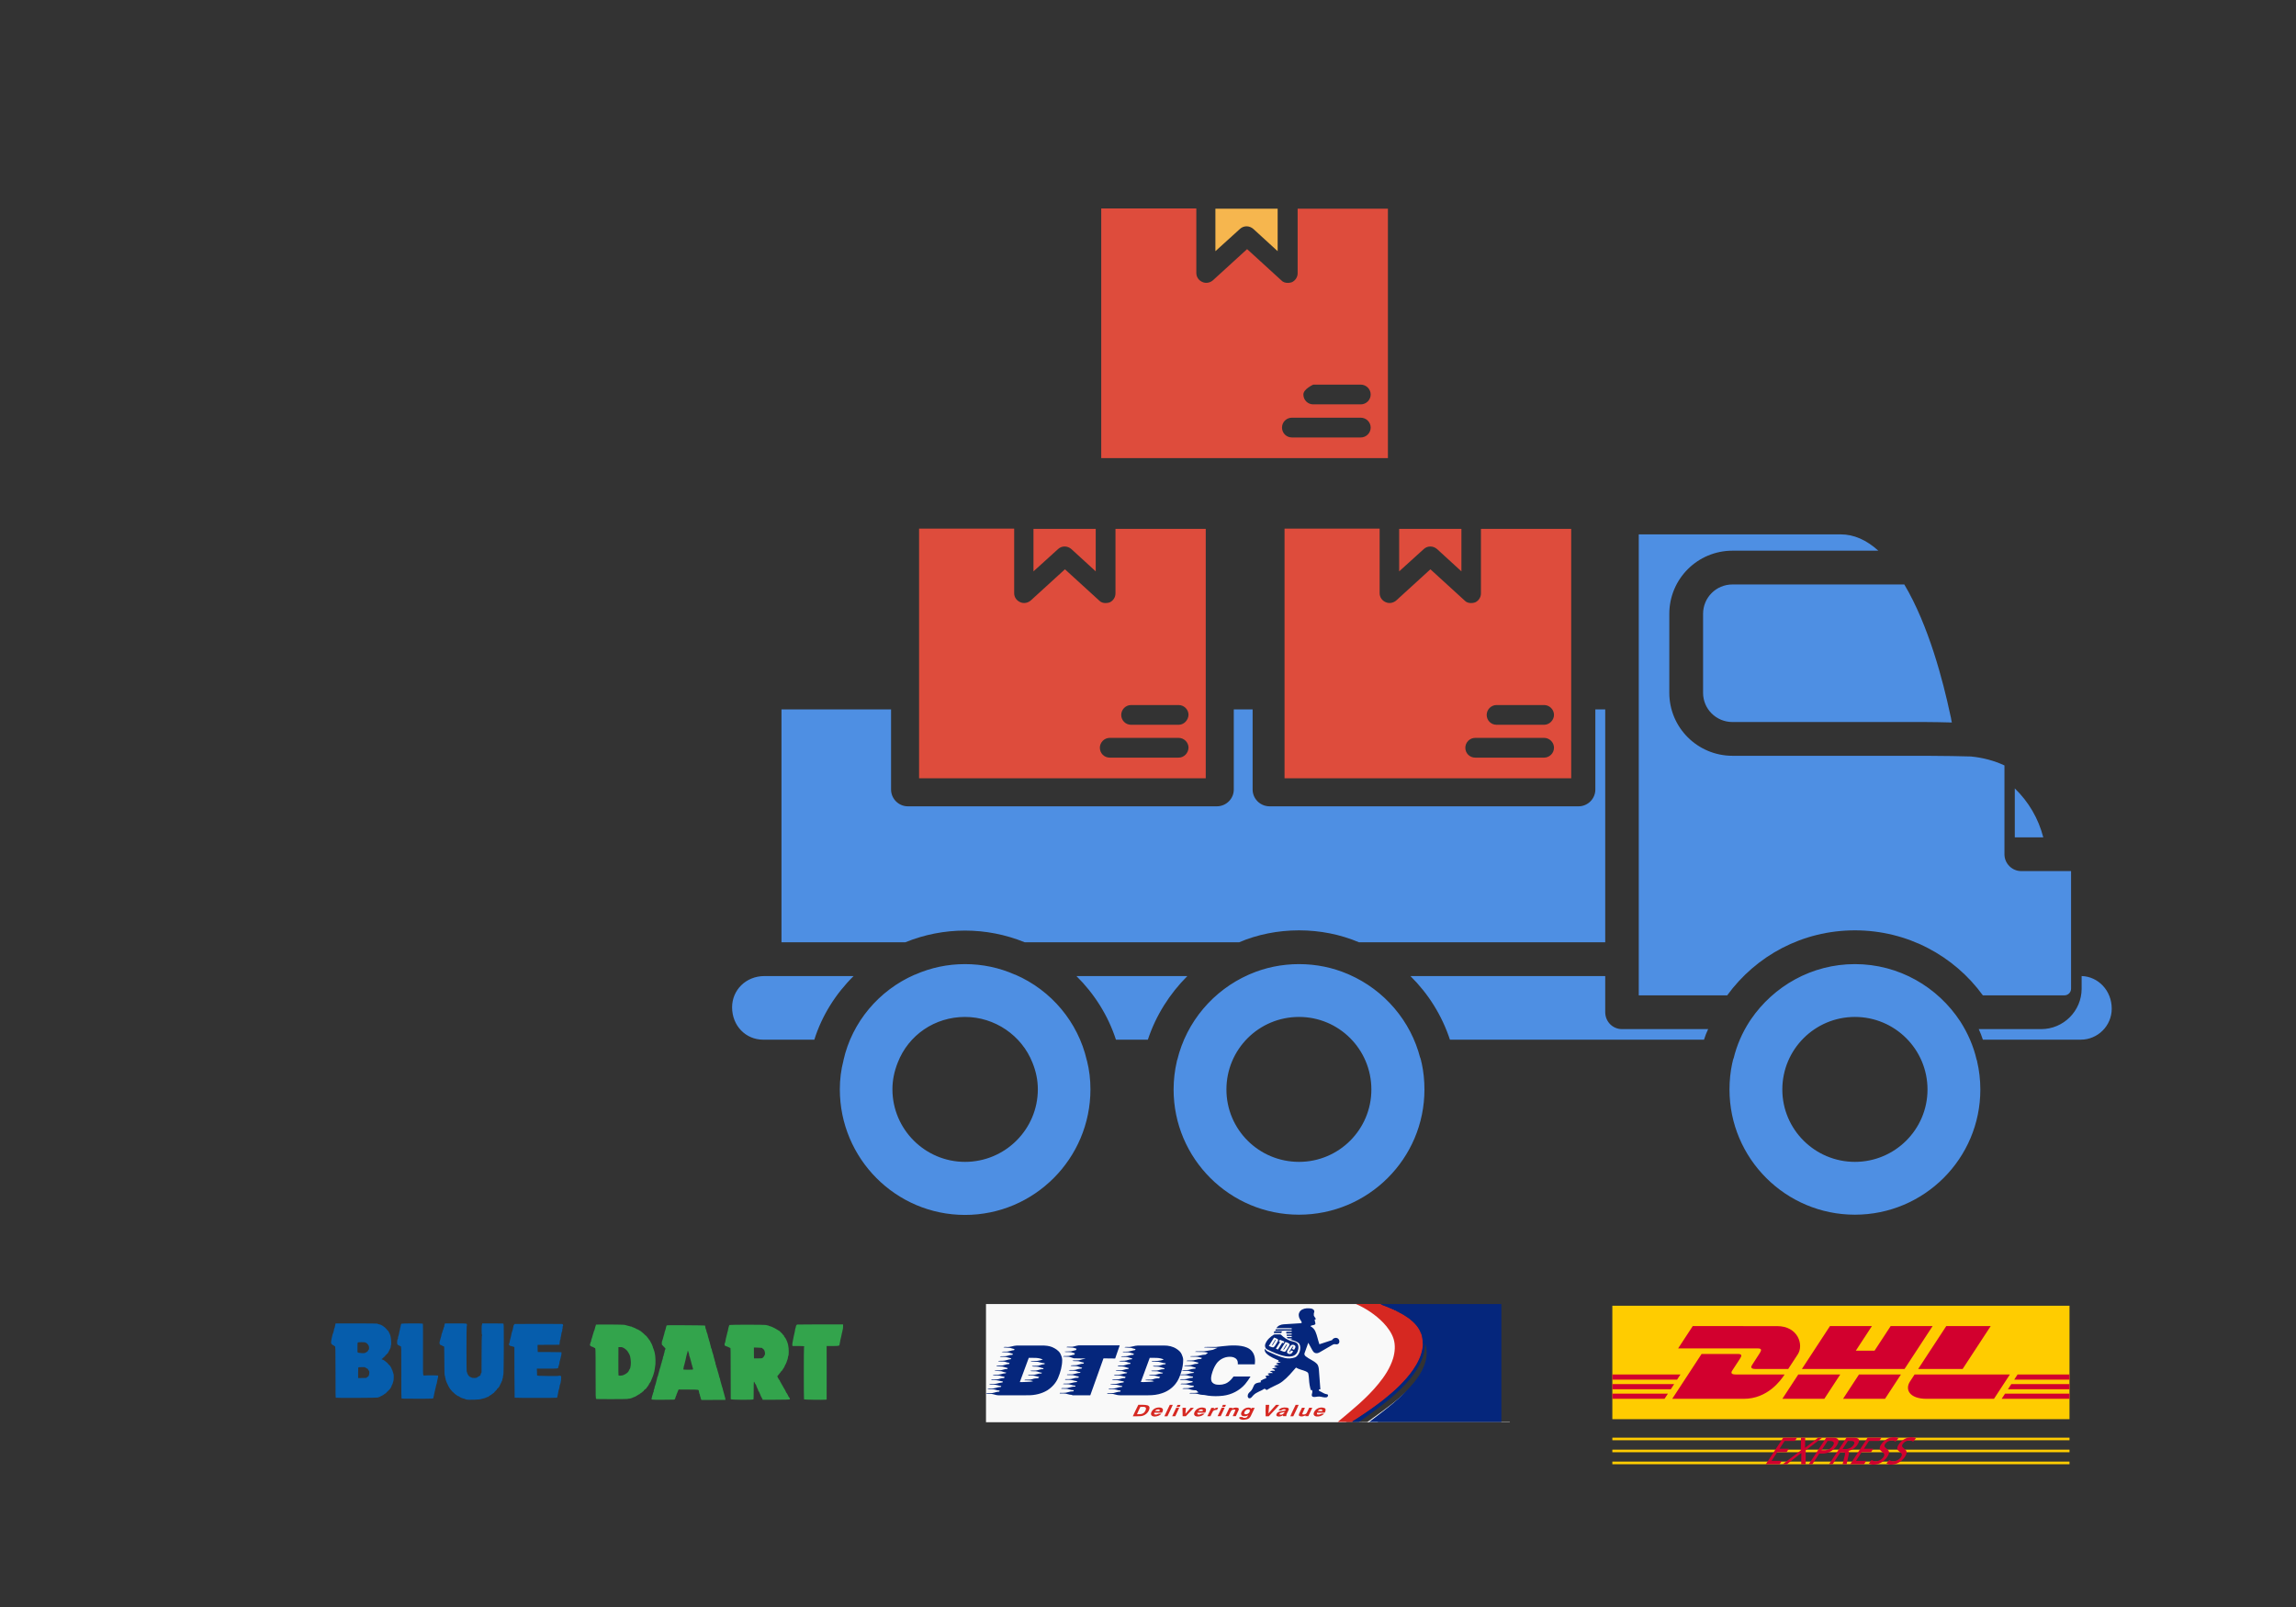 <svg id="el71hi3P8pa1" xmlns="http://www.w3.org/2000/svg" xmlns:xlink="http://www.w3.org/1999/xlink" viewBox="0 0 600 420" shape-rendering="geometricPrecision" text-rendering="geometricPrecision"><rect x="0" y="0" width="600" height="420" fill="#333333" stroke="none"/><g transform="matrix(1.991 0 0 1.991-569.178-994.155)"><g transform="matrix(3.015 0 0 3.015 472.505 574.16)"><g transform="translate(0 6.165)"><g transform="translate(0 8.18)"><path d="M60.37,43.97v.55c0,.97-.79,1.76-1.76,1.76h-2.72c.07.15.13.3.18.46h4.26c.74,0,1.35-.6,1.35-1.35c0-.79-.59-1.4-1.31-1.42ZM57.46,35.8v2.13h1.24c-.21-.82-.64-1.55-1.24-2.13ZM43.89,28.2v3.44c0,.7.57,1.27,1.28,1.27h8.41c.34,0,.77.01,1.14.02-.01-.03-.01-.06-.02-.09l-.02-.12c-.01-.04-.02-.08-.03-.13-.31-1.46-.94-3.89-2-5.67h-7.48c-.71,0-1.28.57-1.28,1.28ZM17.06,47.64v-.01c-.38-1.65-1.54-3.04-3.11-3.72h-.01c-.7-.31-1.43-.46-2.18-.46s-1.48.15-2.18.46h-.01c-1.56.68-2.73,2.07-3.1,3.72v.01c-.11.42-.16.84-.16,1.26c0,3.02,2.44,5.47,5.45,5.47s5.46-2.45,5.46-5.47c0-.43-.05-.84-.15-1.24c0-.01,0-.01-.01-.02Zm-5.3,4.42c-1.74,0-3.16-1.42-3.16-3.16c0-.4.08-.78.23-1.16.47-1.21,1.62-1.99,2.93-1.99c1.29,0,2.47.8,2.94,2c.15.37.23.76.23,1.15c0,1.74-1.42,3.16-3.17,3.16ZM3.03,43.97c-.81,0-1.41.61-1.41,1.36c0,.81.6,1.41,1.35,1.41h2.23c.33-1.05.93-2,1.71-2.77h-3.88Zm28.6,3.76c-.01-.06-.02-.11-.04-.16v-.01c-.01-.03-.01-.05-.01-.08v.07c-.41-1.63-1.57-2.97-3.09-3.64-.02-.01-.04-.02-.07-.03-.65-.28-1.37-.43-2.12-.43s-1.47.15-2.12.43c-.03.01-.05.02-.07.03-1.54.68-2.71,2.05-3.11,3.71c0,0-.01.01-.01.02s0,.02-.01.03c0,.01,0,.01,0,.02-.09.38-.14.8-.14,1.22c0,3.01,2.45,5.45,5.46,5.45s5.46-2.44,5.46-5.45c0-.4-.04-.78-.12-1.15c0-.01-.01-.02-.01-.03ZM26.3,52.06c-1.75,0-3.16-1.41-3.16-3.15c0-1.75,1.41-3.16,3.16-3.16c1.74,0,3.15,1.41,3.15,3.16c0,1.74-1.41,3.15-3.15,3.15Zm-9.69-8.09c.78.77,1.38,1.72,1.72,2.77h1.39c.35-1.06.95-2,1.72-2.77h-4.83ZM14.36,42.5h9.33c.8-.34,1.69-.52,2.61-.52s1.81.18,2.61.52h10.72v-10.14h-.43v3.49c0,.4-.33.73-.73.73h-13.45c-.41,0-.74-.33-.74-.73v-3.49h-.82v3.49c0,.4-.33.73-.74.73h-13.45c-.4,0-.73-.33-.73-.73v-3.49h-4.77v10.14h5.39c1.67-.68,3.53-.68,5.2,0Zm41.46,5.17c-.01-.01-.01-.02-.01-.03s-.01-.02-.01-.02c-.14-.61-.39-1.17-.71-1.67-.98-1.5-2.67-2.5-4.59-2.5-1.88,0-3.54.96-4.53,2.41-.02.03-.04.06-.06.09-.31.48-.55,1.02-.69,1.6-.01.01-.01.01-.01.02-.02.05-.03.1-.04.16c0,.01-.01.02-.01.03-.08.37-.12.75-.12,1.15c0,3.01,2.45,5.45,5.46,5.45s5.46-2.44,5.46-5.45c0-.42-.05-.84-.14-1.22c0-.01,0-.01,0-.02ZM50.5,52.06c-1.74,0-3.16-1.41-3.16-3.15c0-1.75,1.42-3.16,3.16-3.16s3.16,1.41,3.16,3.16c0,1.74-1.42,3.15-3.16,3.15ZM39.63,45.54v-1.57h-8.48c.78.77,1.37,1.71,1.72,2.77h11.06c.05-.16.11-.31.18-.46h-3.75c-.41,0-.73-.33-.73-.74Z" transform="translate(-31.65-40.64)" fill="#4e8fe3"/></g><g transform="translate(18.85 2.32)"><path d="M59.91,44.52v-5.12h-2.17c-.4,0-.73-.33-.73-.73v-3.87c-.45-.21-.94-.34-1.46-.39-.24-.01-1.28-.03-1.97-.03h-8.41c-1.52,0-2.75-1.23-2.75-2.74v-3.44c0-1.52,1.23-2.75,2.75-2.75h6.35c-.52-.47-1.07-.71-1.63-.71h-8.8v20.07h3.85c1.25-1.72,3.27-2.83,5.56-2.83s4.32,1.11,5.57,2.83h3.55c.16,0,.29-.13.29-.29Z" transform="translate(-50.5-34.78)" fill="#4e8fe3"/></g><g transform="translate(-7.63-20.97)"><path d="M25.38,10.55v1.85l-1.06-.97c-.17-.15-.42-.15-.58,0l-1.07.97v-1.85h2.71Z" transform="translate(-24.03-11.48)" fill="#f6b64e"/></g><g transform="translate(-6.12-14.01)"><path d="M26.24,10.55v2.81c0,.17-.1.32-.25.39-.06.02-.11.03-.18.03-.1,0-.21-.03-.28-.11l-1.49-1.36-1.49,1.36c-.13.11-.31.14-.46.07-.16-.07-.26-.22-.26-.39v-2.81h-4.14v10.87h12.48v-10.86h-3.93Zm2.75,9.96h-3c-.24,0-.43-.19-.43-.43s.19-.43.43-.43h3c.23,0,.43.19.43.43s-.2.43-.43.43Zm0-1.44h-2.07c-.24,0-.43-.19-.43-.43s.43-.43.43-.43h2.07c.23,0,.43.19.43.43s-.2.43-.43.43Zm4.38,5.42v1.85l-1.06-.97c-.17-.15-.42-.15-.58,0l-1.07.97v-1.85h2.71Z" transform="translate(-25.53-18.44)" fill="#de4c3c"/></g><g transform="translate(-5.21-2.54)"><path d="M34.22,24.49v2.81c0,.17-.1.32-.25.39-.06.02-.11.03-.18.03-.1,0-.21-.03-.28-.11l-1.49-1.36-1.49,1.36c-.13.11-.31.14-.46.07-.16-.07-.26-.22-.26-.39v-2.81h-4.14v10.87h12.48v-10.86h-3.93Zm2.75,9.96h-3c-.24,0-.43-.19-.43-.43c0-.23.19-.43.43-.43h3c.23,0,.43.19.43.43s-.2.43-.43.43Zm0-1.43h-2.07c-.24,0-.43-.19-.43-.43c0-.23.19-.43.43-.43h2.07c.23,0,.43.19.43.43c0,.23-.2.43-.43.43ZM17.45,24.49v1.85l-1.06-.97c-.17-.15-.42-.15-.58,0l-1.07.97v-1.85h2.71Z" transform="translate(-26.44-29.91)" fill="#de4c3c"/></g><g transform="translate(-15.65-2.54)"><path d="M18.31,24.49v2.81c0,.17-.1.32-.25.39-.06.02-.11.03-.18.03-.1,0-.21-.03-.28-.11l-1.49-1.36-1.49,1.36c-.13.11-.31.14-.46.07-.16-.07-.26-.22-.26-.39v-2.81h-4.14v10.87h12.48v-10.86h-3.93Zm2.75,9.96h-3c-.24,0-.43-.19-.43-.43c0-.23.19-.43.43-.43h3c.23,0,.43.19.43.43-.01.24-.2.43-.43.43Zm0-1.43h-2.07c-.24,0-.43-.19-.43-.43c0-.23.19-.43.43-.43h2.07c.23,0,.43.19.43.43-.01.23-.2.43-.43.43Z" transform="translate(-16-29.91)" fill="#de4c3c"/></g></g></g><g transform="matrix(.56 0 0 0.56 362.93 678.077)"><g><g transform="matrix(.3 0 0 0.3-1.91-.03)"><path d="M3.27,1.289c-.154.712-.327,1.519-.383,1.794s-.199.65-.317.834c-.118.183-.268.82-.333,1.416-.066.596-.293,1.459-.506,1.917-.212.458-.469,1.171-.571,1.583-1.287,5.242-1.419,6.647-.687,7.303.8.715.946.816,1.373.951.222.07.502.267.622.437s.323.309.452.309c.565,0,.58.542.58,20.388c0,17.85.025,19.753.264,19.845.662.254,32.586.108,32.845-.151.138-.138.32-.209.404-.157.085.052.154.016.154-.081c0-.098.227-.177.505-.177.295,0,.545-.104.601-.25.053-.138.219-.253.37-.257.15-.004.574-.189.94-.41.367-.222.911-.527,1.209-.679.298-.151.541-.342.541-.423s.105-.148.233-.148.473-.225.767-.5c.295-.275.605-.5.689-.5s.226-.191.315-.425c.092-.244.375-.499.663-.6.294-.102.54-.328.595-.545.051-.204.313-.5.581-.659.269-.158.575-.453.681-.654.106-.202.242-.404.302-.45.346-.266,1.174-1.748,1.174-2.103c0-.23.181-.658.402-.95.234-.309.487-.983.604-1.614.111-.596.306-1.249.432-1.452.258-.416.338-5.143.089-5.242-.077-.031-.31-.768-.518-1.639-.224-.938-.507-1.705-.694-1.881-.173-.164-.315-.473-.315-.686c0-.214-.15-.579-.333-.812s-.333-.493-.333-.578c0-.272-1.191-1.695-1.5-1.793-.164-.052-.39-.317-.503-.589-.112-.272-.265-.494-.34-.494-.074,0-.555-.407-1.068-.904-1.02-.988-2.187-1.752-3.076-2.015-.702-.207-.833-.507-.282-.645.227-.057.461-.254.519-.437s.195-.333.304-.333c.253,0,1.946-1.717,1.946-1.974c0-.106.091-.192.203-.192.218,0,.963-.794.963-1.026c0-.078.105-.141.232-.141.128,0,.356-.281.508-.625.151-.344.459-.925.683-1.292.224-.366.533-1.004.687-1.416.154-.413.38-.869.502-1.013.122-.145.222-.636.222-1.092s.084-.913.188-1.017c.442-.442.029-6.494-.524-7.67-.199-.424-.391-.92-.426-1.102-.035-.183-.126-.375-.201-.427-.076-.053-.265-.434-.42-.846-.308-.819-1.191-1.944-1.468-1.871-.096.025-.135-.017-.087-.095.047-.077-.06-.245-.238-.374-.178-.128-.324-.33-.324-.447s-.101-.213-.224-.213c-.122,0-.305-.181-.406-.402s-.354-.457-.562-.523c-.209-.066-.519-.297-.689-.514-.171-.217-.42-.394-.553-.394-.134,0-.286-.112-.339-.249-.052-.136-.388-.336-.747-.443-.358-.108-.734-.296-.836-.419-.102-.122-.434-.223-.738-.223s-.603-.08-.663-.178c-.061-.098-.215-.137-.344-.088-.128.049-.233.017-.233-.072s-.15-.162-.333-.162-.333-.072-.333-.16c0-.102-5.962-.164-16.308-.17L3.551,-0.006L3.27,1.289ZM54.961,0.233c-.186.14-.344.607-.445,1.319-.086.607-.215,1.199-.288,1.317-.114.185-.191.552-.463,2.214-.03.184-.135.533-.233.776-.098.244-.23.919-.293,1.5-.063.582-.218,1.311-.343,1.62-.126.309-.229.703-.229.875s-.075.313-.167.313-.167.439-.167.986c0,.542-.071,1.011-.158,1.041-.641.226-.75,4.306-.115,4.306.129,0,.274.15.322.333.053.205.227.334.451.334.2,0,.555.15.788.333s.546.333.695.333c.618,0,.624.178.594,20.498-.021,14.24.022,19.999.154,20.209.172.276.904.293,12.132.293c12.82,0,12.804.001,12.804-.834c0-.28.141-.938.314-1.463.172-.524.366-1.439.429-2.034.064-.595.176-1.158.249-1.25.108-.137.285-.954.432-2.002.013-.092.117-.392.231-.667s.248-.912.298-1.416c.051-.504.163-1.007.249-1.116.228-.289.627-1.879.629-2.507.001-.296.19-1.186.419-1.977s.417-1.757.417-2.147v-.709l-2.596-.12c-1.428-.067-3.971-.067-5.652-.001l-3.055.12-.273-.529c-.25-.484-.27-2.223-.224-20.167.039-15.337.005-19.68-.155-19.829-.313-.292-16.357-.246-16.751.048m33.91.142c-.24.487-.565,2.113-.457,2.288.046.075-.017.174-.14.222-.124.047-.274.443-.334.88-.059.437-.206.912-.326,1.056-.119.144-.359.862-.534,1.596-.175.733-.414,1.432-.532,1.553s-.215.473-.215.781-.083.772-.185,1.03-.364,1.144-.581,1.969c-.218.825-.427,1.613-.464,1.751s-.151.559-.253.937C84.491,15.77,85.106,17,86.131,17c.124,0,.47.187.77.416.301.229.748.433.995.454.628.052.597-.493.645,11.594.031,7.929.094,10.914.232,11c.105.066.277.719.383,1.453.203,1.413.765,3.444,1.105,4c.112.183.26.521.328.75s.263.595.434.814c.171.218.31.532.31.696c0,.165.096.398.214.519.117.122.432.671.7,1.221s.641,1.15.83,1.333.554.616.811.962c.528.709,1.243,1.455,1.395,1.455.056,0,.54.45,1.077,1c.536.55,1.084,1,1.216,1s.301.096.374.214c.268.431,1.106.952,1.532.952.257,0,.524.138.646.334.114.183.36.333.545.333.186,0,.381.112.433.25.053.137.204.25.337.25.132,0,.55.15.93.333.379.184.824.334.988.334.303,0,1.39.37,2.123.724c1.166.561,11.769.19,12.195-.428.053-.076.499-.186.992-.245.493-.058,1.087-.205,1.321-.327.233-.122.503-.223.6-.223.275-.002,1.072-.405,1.073-.543.001-.069.251-.125.555-.125.382,0,.665-.129.916-.417.199-.229.471-.416.603-.416.133,0,.35-.154.482-.343.132-.188.41-.355.618-.37.208-.016.413-.162.456-.325.042-.162.193-.296.335-.296.141,0,.451-.215.688-.478.238-.263.601-.53.807-.594s.418-.292.472-.506c.054-.215.247-.429.429-.477.183-.048.373-.241.422-.43.049-.19.344-.501.654-.693.39-.241.565-.474.565-.752c0-.222.094-.403.209-.403.204,0,1.124-.874,1.124-1.068c0-.054.152-.251.339-.437.186-.186.382-.56.436-.83s.202-.577.328-.682c.127-.105.23-.366.23-.581c0-.22.146-.468.334-.569.216-.115.333-.349.333-.662c0-.267.07-.528.156-.581.304-.188.655-1.106.768-2.009.063-.503.181-.914.262-.914s.147-.461.147-1.024c0-.782.069-1.073.292-1.236.374-.274.544-39.474.174-40.067-.195-.312-.483-.323-8.466-.335l-8.264-.013-.043.629c-.023.345-.113.7-.201.787-.218.219-.21,7.259.008,7.259.092,0,.167.262.167.583s-.073.583-.162.583c-.104,0-.179,5.142-.209,14.209l-.046,14.208-.375.713c-.206.393-.375.931-.375,1.197c0,.373-.085.497-.375.541-.228.035-.353.153-.319.303.03.135,0,.19-.069.122-.068-.069-.369.063-.669.291-.3.229-.663.416-.807.416-.143,0-.261.067-.261.148c0,.764-3.775.939-4.783.221-.285-.203-.67-.369-.856-.369-.192,0-.384-.144-.444-.333-.058-.183-.239-.333-.402-.333-.371,0-1.46-2.015-1.615-2.988-.06-.374-.174-.679-.254-.679-.211,0-.19-35.12.021-35.25.092-.057.167-.457.167-.889c0-1.437.495-1.361-8.891-1.361h-8.22l-.185.375Zm54.671.077c-.207.039-.375.17-.375.292c0,.121-.103.26-.229.308-.237.091-.68,1.76-.843,3.17-.051.443-.194,1.043-.318,1.333-.383.893-.779,2.178-.778,2.522.001.351-.635,3.087-1.171,5.034-.18.656-.33,1.406-.333,1.666s-.116.619-.25.797c-.567.749-.133,1.758.856,1.992.265.063.782.185,1.149.27.367.086.967.263,1.333.394l.667.239.042,19.716c.024,10.844.099,19.772.167,19.84.221.219,32.806.239,33.07.02.128-.106.248-.405.268-.665s.155-.883.3-1.385c.145-.501.327-1.474.405-2.162.079-.687.307-1.662.507-2.166.201-.504.424-1.453.496-2.108s.204-1.33.292-1.5c.846-1.627,1.375-6.556.753-7.017-.336-.25-1.883-.281-1.883-.038c0,.114-2.313.145-7.042.095-7.898-.083-9.625-.176-9.625-.516c0-.124-.042-1.356-.093-2.737l-.093-2.513h7.904c8.629,0,8.782-.017,8.782-1.001c0-.171.225-.895.5-1.609.326-.846.5-1.602.5-2.168c0-.478.075-.915.167-.972.091-.056.166-.281.166-.5c0-.218.065-.436.143-.485.079-.048.184-.484.234-.968s.248-1.344.439-1.912.367-1.505.391-2.083l.043-1.052-.916-.108c-.505-.06-4.679-.116-9.276-.125l-8.359-.017-.112-1.708c-.062-.94-.088-2.196-.058-2.792l.055-1.083l17.052-.086.101-.957c.056-.526.145-1.347.197-1.824.053-.477.202-.955.331-1.062.153-.127.235-.533.235-1.161c0-.531.07-.991.155-1.021.085-.031.263-.902.396-1.937.157-1.218.337-1.986.512-2.18.188-.206.271-.611.271-1.317c0-.571.082-1.069.186-1.134.119-.073.149-.387.083-.866-.08-.587-.043-.795.17-.951.474-.347.173-1.692-.405-1.811-.52-.108-36.594-.099-37.159.009m194.75.666c.206.039.543.039.75,0c.206-.04.037-.073-.375-.073-.413,0-.582.033-.375.073m-69.429.34c2.446.026,6.496.026,9,0c2.505-.026.504-.047-4.446-.047s-6.999.021-4.554.047m16.603-.001c.761.031,1.961.031,2.667,0s.084-.056-1.383-.056-2.044.026-1.284.056m23.529,7.719c-.101.188-.159.417-.128.507.03.091.141-.063.246-.342.219-.581.153-.672-.118-.165M26.833,14.917c.114.137.349.25.521.25.293,0,1.486,1.145,1.626,1.561.035.104.153.301.262.439.674.848.662,3.309-.017,3.569-.124.048-.225.213-.225.367c0,.409-1.005,1.318-1.717,1.553-.339.112-.616.272-.616.357c0,.396-5.127.175-5.575-.24l-.425-.395v-3.612c0-2.654.055-3.676.208-3.85.314-.357,5.662-.356,5.958.001m360.414,23.5c0,11.458.02,16.121.045,10.362.024-5.759.024-15.134,0-20.834-.025-5.699-.045-.987-.045,10.472M259.205,26.833c0,.321.035.452.077.292.041-.16.041-.423,0-.583-.042-.161-.077-.03-.077.291m41.667,6.5c0,.321.034.452.076.292s.042-.423,0-.583c-.042-.161-.076-.03-.076.291m-274.205.994c0,.19.447.449.916.531.184.032.379.171.434.309.055.137.186.259.291.271.106.011.267.03.359.041.091.012.166.173.166.36c0,.186.113.381.25.434.138.053.25.176.25.273c0,.098.119.309.265.47.81.895.091,4.611-.897,4.644-.119.003-.419.212-.667.463l-.451.457-6.416.122v-4.004c0-2.202.045-4.123.101-4.268.118-.307,5.399-.407,5.399-.103m323.166,5.34c-.195.275-.318.5-.272.5.045,0,.243-.225.439-.5s.319-.5.273-.5-.244.225-.44.5m-124.708,1.12c.298.037.785.037,1.083,0s.054-.067-.541-.067c-.596,0-.84.03-.542.067m28.095,7.338c-.173.553-.168.588.042.301.199-.271.337-.926.195-.926-.023,0-.13.281-.237.625m102.053,5.292c.385.658.394.668.394.463c0-.097-.155-.353-.344-.57l-.343-.393.293.5Zm2.09,3.754c.202.273.388.496.415.496.147,0-.36-.829-.552-.903-.135-.052-.078.116.137.407" transform="translate(-193.67-29.83)" fill="#065dac" fill-rule="evenodd" stroke-linejoin="round" stroke-miterlimit="2"/></g><g transform="matrix(.3 0 0 0.3 30.33 0.11)"><path d="M364,0.875c0,.069-.167.292-.371.496s-.383.447-.399.541c-.015.094-.079.505-.142.913s-.221.948-.351,1.2-.237.76-.237,1.128-.108.99-.24,1.383-.325,1.239-.428,1.881c-.103.641-.253,1.316-.333,1.5-.08.183-.186.708-.236,1.166-.049.459-.24,1.406-.423,2.105-.387,1.472-.6,3.419-.443,4.045l.109.434h4.478c4.881,0,5.033.034,4.509,1.013-.212.396-.208,40.316.004,40.653.17.271,14.868.493,16.783.254l.887-.111v-41.809l3.958-.014c6.135-.022,5.998.013,6.207-1.592.152-1.165.844-4.467,1.252-5.978.124-.458.282-1.208.35-1.666.142-.951.12-.863.359-1.436.099-.239.23-.914.289-1.5.059-.585.177-1.136.263-1.223.085-.087.155-.912.155-1.833v-1.675h-18c-9.9,0-18,.056-18,.125M206.954,0.95c-.042.073-.13.426-.194.783-.065.357-.216.807-.336,1-.119.193-.262.705-.317,1.138-.055.434-.168.921-.251,1.084-.318.623-.532,1.141-.605,1.462-.218.97-.386,1.563-.488,1.729-.064.103-.142.318-.174.478-.033.161-.171.63-.309,1.043-.137.412-.3,1.012-.361,1.333s-.255.901-.432,1.29c-.176.388-.32,1.012-.32,1.385s-.066.637-.146.588c-.131-.081-.434.781-.581,1.654-.031.183-.112.46-.179.615-.297.683.723,1.514,2.322,1.894.275.065.598.259.718.43s.399.311.619.311c.763,0,.752-.287.748,19.733-.004,19.376.006,19.724.579,20.14.264.192,24.42.148,24.42-.044c0-.09.356-.163.791-.164.92-.001,2.626-.485,3.472-.985.324-.191.716-.348.871-.349.155-.002.443-.096.639-.209s.871-.502,1.5-.865s1.242-.757,1.364-.875c.121-.119.364-.216.541-.216s.303-.079.28-.176.296-.369.708-.604c.938-.535,1.523-.99,1.5-1.167-.009-.075.113-.163.271-.196.386-.079.729-.438.729-.761c0-.144.075-.262.167-.262.091,0,.475-.3.853-.667s.752-.667.832-.667c.079,0,.254-.263.389-.585.134-.322.36-.63.502-.685.141-.054.257-.205.257-.336s.113-.281.25-.333c.138-.053.25-.23.25-.394s.118-.343.261-.398.214-.175.157-.267c-.057-.093-.025-.168.072-.168.098,0,.177-.188.177-.417c0-.238.096-.417.225-.417.123,0,.36-.3.525-.666.165-.367.377-.667.47-.667s.122-.047.064-.105.004-.262.139-.454c.134-.192.244-.487.244-.657c0-.169.112-.42.25-.558.137-.137.25-.428.25-.646s.096-.457.214-.53c.117-.073.316-.546.44-1.05.125-.504.291-.959.369-1.01.079-.051.225-.538.325-1.083s.241-1.065.313-1.157c.136-.174.181-.389.591-2.833.522-3.117.616-4.368.524-7-.051-1.467-.142-2.854-.202-3.084-.06-.229-.2-1.054-.31-1.833-.111-.779-.318-1.642-.46-1.917-.143-.275-.313-.792-.378-1.149-.064-.357-.243-.841-.397-1.076s-.254-.43-.224-.434c.131-.017-.205-1.079-.608-1.924-.242-.504-.422-.973-.401-1.042.02-.068-.05-.125-.157-.125s-.148-.046-.091-.103c.056-.057-.151-.5-.461-.984-.31-.485-.519-.926-.464-.98.054-.055.027-.099-.061-.099-.087,0-.378-.375-.646-.834-.267-.458-.546-.833-.618-.833s-.132-.075-.132-.167c0-.156-.239-.454-1.008-1.256-.179-.186-.325-.43-.325-.541c0-.112-.09-.203-.2-.203s-.51-.318-.888-.708c-.912-.939-1.829-1.763-2.745-2.466-.413-.317-.788-.619-.834-.672s-.308-.208-.583-.344c-.669-.332-1.278-.685-1.583-.916-.138-.104-.513-.246-.834-.314-.32-.069-.675-.256-.787-.416-.113-.16-.463-.34-.78-.4-.316-.059-.601-.185-.632-.28-.032-.094-.373-.214-.759-.266s-.661-.159-.612-.239c.05-.08-.064-.145-.253-.145s-.343-.083-.343-.185c0-.113-.159-.145-.407-.083-.223.056-.453.027-.51-.065-.056-.092-.317-.167-.579-.167s-.822-.148-1.245-.33c-.422-.181-1.121-.377-1.553-.435-.431-.059-.973-.191-1.204-.294-.494-.222-22.091-.376-22.215-.158m104.421.273c-.206.104-.375.303-.376.442-.001.138-.113.466-.25.729s-.249.647-.249.854-.113.696-.25,1.085c-.138.39-.25.993-.25,1.341c0,.347-.078.658-.174.689-.095.032-.247.582-.337,1.223-.091.64-.313,1.561-.493,2.045-.181.485-.329,1.062-.329,1.282s-.061.438-.135.484c-.075.046-.154.438-.176.871-.023.434-.112.92-.198,1.082-.087.162-.158.543-.159.847c0,.304-.15.799-.333,1.099-.582.954-.192,2.371.652,2.371.267,0,3.097,1.224,3.154,1.364.031.074.2.136.375.136.313,0,.32.407.341,19.916.011,10.955.03,20.01.041,20.125.054.538,17.436.661,17.775.125.092-.146.159-3.025.16-6.958.003-6.926.08-7.665.657-6.25.251.617.699,1.37,1.054,1.773.16.182.292.488.292.68c0,.191.11.505.244.696.134.192.197.396.139.454s-.018.105.089.105.194.174.194.386c0,.211.137.531.303.71.266.285.687,1.443.736,2.022.009.111.077.164.152.118.12-.075.273.218,1.05,2.014.118.275.314.725.433,1c.12.275.204.559.187.63-.017.072.114.286.29.475.177.19.371.544.432.787.06.243.208.554.327.692.12.137.27.423.335.634l.117.384l10.394-.051c6.648-.032,10.451-.111,10.551-.217.344-.368.374-.891.069-1.196-.595-.594-1.209-1.537-1.209-1.856c0-.178-.109-.414-.241-.525-.133-.11-.327-.457-.431-.772-.103-.314-.243-.537-.309-.496-.131.08-1.186-1.895-1.186-2.221c0-.109-.131-.341-.291-.516-.161-.175-.554-.828-.875-1.451-.321-.624-.623-1.172-.67-1.217-.048-.046-.183-.271-.3-.5s-.397-.717-.621-1.084c-.225-.366-.561-.982-.747-1.368s-.411-.746-.5-.801-.162-.265-.162-.467-.15-.46-.334-.575c-.183-.114-.333-.308-.333-.431c0-.122-.187-.44-.416-.707-.23-.266-.417-.544-.417-.617s-.145-.432-.322-.798c-.317-.656-.317-.667,0-.865.177-.111.322-.3.322-.421c0-.12.075-.173.166-.116.092.056.167-.012.167-.152c0-.139.262-.516.583-.837s.584-.624.584-.674.225-.326.5-.614c.275-.287.5-.622.5-.744c0-.121.227-.338.505-.482s.466-.325.419-.402c-.048-.078.024-.234.161-.347.136-.113.248-.298.248-.411s.184-.404.409-.646c.224-.243.369-.441.322-.441-.048,0,.068-.218.258-.484.189-.267.347-.585.35-.709.003-.123.115-.37.25-.548.134-.177.244-.459.244-.625c0-.165.103-.301.229-.301.138,0,.271-.265.335-.667.059-.366.181-.666.272-.666.09,0,.164-.144.164-.32s.106-.532.235-.792c.432-.87.932-2.676.932-3.369c0-.377.061-.686.136-.686.534,0,.556-6.168.028-8.008-.09-.315-.164-.761-.165-.991s-.116-.638-.256-.907c-.141-.269-.33-.82-.42-1.225-.091-.404-.276-.845-.411-.98-.135-.136-.245-.381-.245-.545c0-.165-.154-.494-.341-.732-.188-.239-.329-.482-.315-.54.015-.059-.244-.401-.575-.762-.332-.36-.603-.802-.603-.982c0-.341-.545-.995-.83-.995-.09,0-.208-.178-.263-.395-.054-.217-.281-.493-.503-.611-.222-.119-.407-.298-.411-.397-.005-.099-.301-.405-.659-.68-.359-.275-.655-.594-.659-.708-.007-.185-.212-.275-.532-.234-.059.007-.306-.171-.55-.397s-.543-.411-.664-.411c-.122,0-.315-.113-.429-.25-.114-.138-.305-.25-.424-.25s-.44-.187-.712-.417c-.272-.229-.611-.416-.753-.416s-.3-.069-.353-.154c-.052-.084-.45-.287-.884-.45-.435-.163-.828-.339-.874-.392-.098-.114-1.848-.666-2.064-.652-.082.005-.2-.074-.263-.176s-.521-.232-1.019-.289c-.497-.057-1.041-.198-1.209-.313-.422-.288-27.835-.306-28.403-.018m-48.273.23c-.02.02-.266.054-.547.076-.49.037-.522.087-.814,1.296-.167.692-.325,1.333-.352,1.425-.028.092-.096.392-.153.667s-.246.805-.42,1.177c-.174.373-.316.92-.316,1.217c0,.296-.106.744-.236.995-.129.25-.285.753-.346,1.116-.061.364-.228.961-.37,1.328s-.29.929-.328,1.25c-.039.321-.166.733-.284.917-.575.893-.779,3.17-.353,3.916.131.23.241.347.244.261.008-.212.673.512.673.732c0,.096.08.174.179.174.225,0,.545.317.801.795.109.204.308.372.443.372.173,0,.244.192.244.666c0,.367-.066.667-.145.667-.163,0-.476,1.096-.58,2.024-.037.334-.131.709-.208.833-.177.283-.245.552-.352,1.393-.047.367-.194.791-.328.942-.133.151-.259.639-.28,1.083-.02.445-.195,1.146-.388,1.558-.302.648-.538,1.56-.593,2.292-.008.115-.068.208-.132.208-.065,0-.209.469-.32,1.042-.216,1.11-.672,2.681-1.175,4.042-.17.458-.356,1.19-.414,1.626-.058.435-.213.998-.345,1.25-.131.251-.239.63-.239.842-.002.525-.517,2.086-.739,2.237-.098.068-.132.124-.075.125.057.002-.041.509-.218,1.128-.412,1.436-.769,2.858-1.036,4.125-.116.55-.287,1.15-.379,1.333-.093.184-.254.499-.359.702-.104.203-.147.481-.094.618.105.275-.232,1.459-.458,1.606-.137.09-.253.759-.291,1.687-.011.246-.119.547-.242.67-.122.122-.265.521-.316.887-.052.365-.189.889-.305,1.164s-.227.556-.246.625c-.019.068-.05.143-.069.166s-.06.23-.092.459c-.031.229-.149.769-.263,1.201-.362,1.381-.89,1.299,8.344,1.299c4.468,0,8.464-.047,8.879-.104.876-.12,1.072-.375,1.364-1.773.073-.345.199-.669.282-.72s.113-.154.066-.229c-.046-.075.028-.229.164-.343.137-.113.248-.409.248-.657c0-.249.057-.508.125-.577.069-.069.128-.175.132-.236.003-.061.14-.387.304-.723.164-.337.314-.712.332-.834.019-.121.209-.58.422-1.019l.388-.798l7.58.048c8.688.055,8.062-.071,8.286,1.663.125.974.435,1.968.612,1.968.062,0,.118.306.123.681.005.374.126.859.269,1.077.144.219.261.611.261.872s.152.789.338,1.174l.337.699l9.371-.043l9.37-.043-.052-.833c-.029-.459-.154-.99-.277-1.18-.123-.191-.274-.753-.334-1.25s-.247-1.204-.415-1.57c-.168-.367-.355-1.024-.416-1.46-.06-.435-.217-.998-.348-1.25-.132-.251-.239-.668-.24-.926s-.081-.62-.179-.803-.211-.459-.251-.614c-.47-1.823-1.254-4.604-1.466-5.197-.147-.413-.268-.994-.269-1.292-.002-.298-.082-.542-.179-.542s-.13-.075-.074-.166c.057-.092.039-.167-.04-.167-.125,0-.554-1.592-.634-2.352-.015-.148-.085-.361-.154-.473-.138-.224-.44-1.244-.938-3.175-.178-.687-.353-1.363-.388-1.5-.036-.138-.185-.475-.33-.75s-.264-.772-.265-1.105c0-.333-.113-.697-.251-.812-.156-.129-.25-.497-.251-.978c0-.425-.12-.997-.265-1.272-.146-.275-.295-.687-.333-.916-.037-.229-.11-.679-.163-1s-.191-.734-.307-.917-.259-.671-.317-1.083c-.153-1.083-.212-1.315-.588-2.334-.425-1.151-.813-2.559-.935-3.388-.051-.351-.205-.75-.342-.887s-.249-.4-.249-.584c0-.304-.444-2.095-.843-3.402-.086-.282-.157-.67-.157-.862s-.068-.374-.151-.404c-.083-.031-.196-.341-.25-.689-.099-.632-.649-2.527-.943-3.25-.086-.21-.156-.592-.156-.847s-.053-.517-.117-.582c-.065-.064-.144-.319-.177-.565s-.14-.544-.237-.661c-.097-.116-.118-.212-.047-.212.072,0,.012-.131-.133-.292-.145-.16-.315-.741-.379-1.291-.063-.55-.17-1.038-.238-1.084-.28-.191-.478-.816-.59-1.87-.066-.616-.215-1.2-.332-1.296-.178-.148-28.835-.359-28.981-.214M227.5,18.648c0,.082.264.198.587.258.868.163,3.883,2.738,3.649,3.117-.043.07.073.208.259.308.186.099.338.324.338.498c0,.175.067.359.149.41.417.257,1.275,2.471,1.329,3.428.008.137.133,1,.278,1.916.372,2.352-.097,6.551-.788,7.051-.166.12-.301.404-.301.631s-.113.455-.25.508c-.138.053-.25.16-.25.237c0,.91-1.933,2.459-4.238,3.398-.931.379-3.465.544-3.682.239-.104-.147-.147-4.202-.118-11.189l.045-10.958h1.497c.823,0,1.496.067,1.496.148m108.333.401c.23.049.586.096.792.104.216.008.375.12.375.264c0,.137.059.25.131.25.234,0,1.221.909,1.266,1.166.024.138.17.541.324.896.357.825.388,2.86.045,2.992-.129.049-.284.313-.343.585-.06.272-.292.633-.516.801s-.407.393-.407.5c0,.176-.708.526-1.333.658-.206.043-4.529.103-5.542.076-.27-.007-.292-.324-.292-4.266v-4.258l2.542.071c1.398.039,2.729.111,2.958.161m-56.681,3.326c.113.527.266.958.34.958s.168.456.208,1.014c.04.557.143,1.063.228,1.125.086.061.326.749.534,1.528s.531,1.942.718,2.583c.187.642.42,1.598.519,2.125s.245.959.324.959.144.3.144.666c0,.367.058.667.128.667.175,0,.582,1.794.454,2.002-.13.21-7.074.218-7.406.007-.183-.116-.201-.244-.072-.539.093-.213.189-.755.213-1.206.025-.451.142-.976.261-1.167.12-.191.311-.872.426-1.514.115-.641.286-1.354.379-1.583.094-.229.158-.474.143-.543-.015-.07.135-.707.333-1.417.198-.709.411-1.703.475-2.207.063-.504.24-1.198.393-1.541.152-.344.224-.625.158-.625-.065,0-.029-.09.081-.2s.2-.383.2-.606c0-.576.368-1.73.502-1.575.062.072.204.562.317,1.089" transform="translate(-301.1-30.29)" fill="#33a44c" fill-rule="evenodd" stroke-linejoin="round" stroke-miterlimit="2"/></g></g></g><g transform="matrix(.024 0 0 0.027 527.5 681.157)"><g><g transform="matrix(4.41 0 0 4.41 0.07-110.5)"><path d="M566.927,0v125.111h-566.927L0,0h566.927Z" transform="translate(-283.46-62.56)" fill="#fc0"/></g><g transform="matrix(4.41 0 0 4.41-556.65-183.05)"><path d="M99.7,22.467L81.587,47.075h98.717c4.99,0,4.924,1.896,2.485,5.2-2.477,3.354-6.622,9.187-9.145,12.594-1.28,1.729-3.595,4.879,4.076,4.879h40.369c0,0,6.507-8.854,11.96-16.257c7.421-10.069.644-31.023-25.883-31.023L99.7,22.467Z" transform="translate(-157.23-46.11)" fill="#d2002e"/></g><g transform="matrix(4.41 0 0 4.41 0.08-110.51)"><path d="M74.258,102.637l36.381-49.433h45.146c4.99,0,4.925,1.896,2.486,5.2-2.477,3.354-6.69,9.125-9.213,12.532-1.281,1.729-3.595,4.884,4.075,4.884h60.482c-5.03,6.891-21.346,26.816-50.643,26.816l-88.714.001ZM282.613,75.814l-19.729,26.821h-52.042c0,0,19.718-26.815,19.735-26.815l52.036-.006Zm79.726-6.066h-127.291l34.809-47.281h52.027L301.932,49.578h23.223l19.96-27.111h52.021L362.339,69.748Zm-4.468,6.073l-19.738,26.816h-52.023c0,0,19.718-26.816,19.735-26.816h52.026ZM0,86.395h76.668L72.48,92.092h-72.48v-5.697ZM0,75.821h84.457L80.261,81.51L0,81.51v-5.689ZM0,96.975h68.883l-4.168,5.662h-64.715v-5.662Zm566.929-4.883h-76.373l4.192-5.696h72.181v5.696Zm0,10.545l-84.137.008l4.168-5.67h79.969v5.662ZM502.527,75.821h64.402v5.692l-68.59.005l4.188-5.697Zm-33.34-53.354l-34.803,47.28h-55.129c0,0,34.812-47.28,34.83-47.28h55.102ZM374.794,75.821c0,0-3.803,5.197-5.649,7.695-6.535,8.832-.758,19.121,20.567,19.121h83.553l19.736-26.816h-118.207Z" transform="translate(-283.46-62.56)" fill="#d2002e"/></g><g transform="matrix(4.41 0 0 4.41 0.08 319.59)"><path d="M0,145.451h566.929v2.834h-566.929v-2.834Zm0,13.225h566.929v2.834L0,161.51v-2.834Zm0,13.222h566.929v2.834h-566.929v-2.834Z" transform="translate(-283.46-160.09)" fill="#fc0"/></g><g transform="matrix(4.41 0 0 4.41 0.02 319.59)"><path d="M190.371,174.732h17.062l2.723-3.691h-12.697l7.12-9.648h11.563l2.724-3.692h-11.563l6.314-8.556h12.698l2.724-3.692h-17.061l-21.607,29.279Zm20.939,0h5.236l17.847-12.416-.175,12.416h5.498l.041-15.31l20.562-13.969h-4.974l-16.368,11.242.179-11.242h-5.236l-.159,14.053-22.451,15.226Zm55.614-25.587h3.709c2.706,0,5.729,1.342,3.005,5.033-2.848,3.858-7.211,5.159-9.917,5.159h-4.32l7.523-10.192Zm-23.246,25.587h4.363l8.636-11.703h4.276c5.498,0,12.48-2.307,17.278-8.81c4.922-6.67,1.277-8.768-4.962-8.768h-7.985l-21.606,29.281Zm25.127,0h4.364l9.596-13.004h2.617c2.312,0,3.754,0,3.002,2.852l-2.822,10.152h4.975l2.846-11.662c.371-1.803.182-2.432-.801-2.937l.062-.084c3.969-.588,8.574-3.104,11.206-6.67c5.169-7.004.047-7.928-5.976-7.928h-7.461l-21.608,29.281Zm23.247-25.587h4.188c4.016,0,4.871,1.678,2.922,4.319-2.074,2.812-5.818,4.572-9.964,4.572h-3.709l6.563-8.891Zm3.003,25.587h17.062l2.722-3.691h-12.696l7.119-9.648h11.564l2.722-3.692h-11.562l6.314-8.556h12.698l2.725-3.692h-17.061l-21.607,29.279Zm59.685-28.734c-1.568-.713-3.722-1.049-5.729-1.049-5.498,0-11.817,2.77-15.656,7.971-6.717,9.103,7.705,7.299,2.875,13.843-2.538,3.438-7.02,4.782-9.506,4.782-2.227,0-4.225-.84-5.275-1.428l-3.314,3.902c1.543.629,3.205,1.217,5.343,1.217c6.108,0,12.953-2.478,17.565-8.728c7.119-9.646-6.932-8.348-2.783-13.967c2.261-3.062,5.76-3.901,8.203-3.901c2.27,0,3.211.379,4.817,1.217l3.46-3.859Zm21.818,0c-1.568-.713-3.721-1.049-5.729-1.049-5.498,0-11.817,2.77-15.656,7.971-6.717,9.103,7.705,7.299,2.875,13.843-2.537,3.438-7.02,4.782-9.506,4.782-2.227,0-4.226-.84-5.274-1.428l-3.315,3.902c1.543.629,3.205,1.217,5.342,1.217c6.109,0,12.953-2.478,17.565-8.728c7.12-9.646-6.93-8.348-2.782-13.967c2.26-3.062,5.76-3.901,8.203-3.901c2.27,0,3.213.379,4.817,1.217l3.46-3.859Z" transform="translate(-283.46-160.09)" fill="#d2002e"/></g></g></g><g transform="matrix(.56 0 0 0.56 448.89 678.087)"><g><g transform="matrix(.09 0 0 0.09 1.38 0.31)"><path d="M0,0h984.5c26.551,11.73,51.16,28.211,71.41,49.078c11.301,12.051,21.379,25.773,26.531,41.621c5.199,16.699,3.609,34.781-1.332,51.34-7.551,24.281-21.629,45.98-37.66,65.5-30.77,37.879-68.988,68.59-106.309,99.672c12.961.07,25.93.391,38.891.059c5.719-.281,11.457.25,17.168-.25c4.84-2.539,8.91-6.352,13.473-9.371c37.77-26.98,75.598-54.52,107.367-88.598c14.441-15.629,27.66-32.621,37.352-51.629c8.75-16.883,14.129-35.672,14.008-54.781c4.652,13.859,5.312,28.93,2.043,43.168-4.871,21.41-16.59,40.551-30.121,57.562-33.102,40.93-75.93,72.211-117.531,103.848c114.742-.02,229.473-.039,344.211.012v.77L0,308L0,0" transform="translate(-682-154)" fill="#f9f9f9"/></g><g transform="matrix(.09 0 0 0.09 32.46 0.28)"><path d="M984.5,0h64.941c2.949,2.531,6.777,3.441,10.309,4.859c5.199,2.121,10.539,3.949,15.559,6.492.77.227,2.32.688,3.102.918.262.289.789.891,1.051,1.191c1.379.359,2.77.719,4.18,1.078.289.352.859,1.039,1.148,1.391.672.129,2.02.398,2.699.531C1089,17.262,1090.531,18,1092.109,18.73c.172.258.5.77.672,1.031.797.148,2.398.438,3.188.59.223.297.66.887.883,1.188c9.488,4.551,18.438,10.211,27,16.32c13.398,10.512,26.137,23.48,31.199,40.16.02-.668.039-1.348.078-2.02c3.449,12.68,5.922,26.051,3.492,39.148-3.34,20.652-13.133,39.613-24.883,56.68-20.777,29.66-47.727,54.383-75.91,76.871-21.578,17.172-44.297,32.832-67.359,47.941-3.25,2.16-6.488,4.348-9.949,6.148-.34.34-1.02,1-1.359,1.34-.582.133-1.738.383-2.32.512-.199.66-.602,1.969-.809,2.629-12.961.332-25.93.012-38.891-.059c37.32-31.082,75.539-61.793,106.309-99.672c16.031-19.52,30.109-41.219,37.66-65.5c4.941-16.559,6.531-34.641,1.332-51.34-5.152-15.848-15.23-29.57-26.531-41.621C1035.66,28.211,1011.051,11.73,984.5,0" transform="translate(-1048.37-153.71)" fill="#d62821"/></g><g transform="matrix(.09 0 0 0.09 43.33 0.28)"><path d="M1049.441,0L1364,0v307.23c-114.738-.051-229.469-.031-344.211-.012c41.602-31.637,84.43-62.918,117.531-103.848c13.531-17.012,25.25-36.152,30.121-57.562c3.27-14.238,2.609-29.309-2.043-43.168.121,19.109-5.258,37.898-14.008,54.781-9.691,19.008-22.91,36-37.352,51.629-31.77,34.078-69.598,61.617-107.367,88.598-4.562,3.02-8.633,6.832-13.473,9.371-5.711.5-11.449-.031-17.168.25.207-.66.609-1.969.809-2.629.582-.129,1.738-.379,2.32-.512.34-.34,1.02-1,1.359-1.34c3.461-1.801,6.699-3.988,9.949-6.148c23.062-15.109,45.781-30.77,67.359-47.941c28.184-22.488,55.133-47.211,75.91-76.871c11.75-17.066,21.543-36.027,24.883-56.68c2.43-13.098-.043-26.469-3.492-39.148-.039.672-.059,1.352-.078,2.02-5.062-16.68-17.801-29.648-31.199-40.16-8.562-6.109-17.512-11.77-27-16.32-.223-.301-.66-.891-.883-1.188-.789-.152-2.391-.441-3.188-.59-.172-.262-.5-.773-.672-1.031C1090.531,18,1089,17.262,1087.488,16.461c-.68-.133-2.027-.402-2.699-.531-.289-.352-.859-1.039-1.148-1.391-1.41-.359-2.801-.719-4.18-1.078-.262-.301-.789-.902-1.051-1.191-.781-.23-2.332-.691-3.102-.918-5.02-2.543-10.359-4.371-15.559-6.492C1056.219,3.441,1052.391,2.531,1049.441,0" transform="translate(-1170.02-153.63)" fill="#05267c"/></g><g transform="matrix(.09 0 0 0.09 12.08-2)"><path d="M838.801,14.828c7.418-3.848,16.301-4.109,24.371-2.539c4.227.801,8.859,4.84,7.137,9.531-1.258,2.891-1.059,6-.82,9.07c1.793,2.789,3.613,5.57,5.383,8.379-1.18.77-2.34,1.52-3.512,2.281.949,1.848.922,3.949,1.289,5.961.391,1.75,1.641,3.727.301,5.387-3.129,3.742-9.27,1.582-12.34,5.242c5.66,3.18,10.441,7.949,12.961,14c4.641,10.598,6.41,22.168,10.34,33.031c11.039-3.57,22.07-7.184,33.078-10.863c2.312-4.719,8.191-7.078,13.121-5.199c5,1.719,7.18,8.25,4.84,12.84-1.73,3.09-5.719,4.109-8.988,3.223-2.812-.723-5.699.098-8.102,1.578-10.988,6.441-22.051,12.738-33.031,19.18-3.719,2.172-8.457,3.621-12.598,1.77-3.371-1.43-5.379-4.688-7.082-7.75-3.379-6.258-6.797-12.5-10.207-18.738-3.133,9.059-6.543,18.008-9.66,27.07-1.422,3.199.617,6.43,3.09,8.391c8.938,7.359,20.559,10.918,28.789,19.25c4.859,5.027,5.281,12.457,5.719,19.059c1.133,15.879,2.27,31.75,3.543,47.609-1.344.051-2.672.09-3.992.141.32,1.359.66,2.73,1.02,4.102c5.422,1.93,10.051,5.527,15.449,7.5c2.223.848,4.781.719,6.863,1.949c1.77,2.367-.25,6.07-2.82,6.957-6.402,1.461-12.621-1.406-18.941-1.887-5.469-.48-10.852,1.957-16.281.91-2.859-.5-4.309-3.711-3.527-6.332.898-3.879,2.789-8.191-.141-11.719-.652.07-1.961.199-2.609.27-1.082-4.441-2.371-8.852-3.02-13.379-1.793-9.68-1.242-19.66-3.301-29.281-.609-3.289-3.84-4.832-6.551-6.121-8.391-3.668-17.789-4.859-25.629-9.789-10.961,12.602-21.73,25.578-35,35.859-6.172,4.879-13.223,8.492-20.422,11.551-7.281,3.109-14.109,7.129-20.941,11.09-1.797-1.191-3.559-2.398-5.34-3.59-9.387,6.371-21.238,8.75-29.27,17.121-3.109,2.809-5.09,7.75-9.879,7.91-3.66.52-5.352-3.922-4.801-6.891.109-4.359,3.199-7.699,6.391-10.301c5.211-4.34,7.242-10.992,10.102-16.871c3.438-6.059,11.168-6.641,17.34-7.59-.012-1.398-.012-2.789.008-4.188c4.801-2.66,9.672-5.223,14.949-6.832-.629-1.93-1.719-3.641-3.027-5.16c3.527-1.109,7.199-1.629,10.828-2.301-1.508-1.391-3.129-2.641-4.84-3.758c4.27-1.91,8.961-2.121,13.582-1.922-1.93-2.43-4.891-3.348-7.781-4.051c3.98-2.629,8.91-1.797,13.398-1.777-.727-3.852-5-4.211-8.098-4.84c4.34-2.09,9.051-3.16,13.871-3.23-2.41-1.789-5.34-2.469-8.223-3.062c3.062-3.637,8.039-3.887,12.43-3.93-2.078-1.977-4.848-2.68-7.539-3.348c3.531-2.91,8.191-3,12.531-3.242-2.109-1.52-4.711-1.879-7.223-2.168.602-1.039,1.211-2.082,1.832-3.121-10.75-4.809-22.148-9.078-30.969-17.141-3.82-3.25-6.312-8.219-5.223-13.289c2.359,3.191,5.242,6.07,8.973,7.602c14.117,6.32,28.277,12.898,43.379,16.52c8.621,2.109,17.801,1.367,26.148-1.539c6.84-2.762,10.73-9.73,12.781-16.461c1.602-6.102,1.82-12.973-1.059-18.73-4.902-5.922-12.641-8.129-19.793-9.969-1.598-.691-3.879-.48-4.84-2.172c1.152.191,3.441.57,4.582.762c0-.73-.02-2.18-.031-2.91-3.289-.043-6.578.25-9.848-.07-1.602-.301-2.023-2.301-2.961-3.34c4.258-.391,8.551-.281,12.84-.27-.012-.703-.02-2.102-.031-2.793-4.23-.008-8.441-.027-12.66.043-.23-1.152-.449-2.301-.66-3.453c4.43-.117,8.871-.07,13.301-.109.02-.68.059-2.027.078-2.711-4.617-.039-9.238-.027-13.848-.039-.23-1.469-.441-2.93-.641-4.398c4.789-.012,9.582-.02,14.379-.012.043-.68.102-2.039.141-2.711-5.961-.09-11.93.121-17.848-.648-8.332.879-16.703.551-25.062.559.473-1.277.961-2.559,1.449-3.828c13.812-.219,27.621,0,41.422-.129-.02-.691-.051-2.07-.07-2.75-13.27-.051-26.551.078-39.809-.07c4-6.551,11.629-9.711,19.047-10.051c15.453-.941,30.902-2.059,46.363-2.941.16-1.68.637-3.508-.641-4.898-3.16-4.57-6.371-9.52-6.531-15.27-.629-6.25,3.059-12.441,8.621-15.223" transform="translate(-816.54-128.64)" fill="#05267c"/></g><g transform="matrix(.09 0 0 0.09 8.42-6.94)"><path d="M766.648,77.191c.43-1.473.891-2.93,1.34-4.402c6.723,0,13.453-.008,20.184.039-.711,1.453-1.41,2.91-2.102,4.371-6.469,0-12.949.02-19.422-.008" transform="translate(-777.41-75)" fill="#05267c"/></g><g transform="matrix(.09 0 0 0.09 9.32-3.83)"><path d="M766.461,81.539c4.039-.91,8.348-.148,12.5-.41c2.188.242,5.02-.738,6.629,1.262c7.051,7.098,15.621,12.848,25.27,15.711c5.582,1.77,12.199,2.117,16.359,6.758c4.211,4.59,3.859,11.492,2.18,17.082-1.227,5.648-4.539,11-9.738,13.75-6.91,3.82-15.148,3.32-22.691,2.25C780,135,764.18,127.691,748.891,120.039c-5.289-2.688-6.672-9.551-4.41-14.719c4.059-10.309,12.809-17.992,21.98-23.781" transform="translate(-787-109.89)" fill="#05267c"/></g><g transform="matrix(.09 0 0 0.09 7.38-4.54)"><path d="M767.148,89.449c3.34,1.32,7.023,2.191,9.863,4.52c2.098,2.352-.391,5.293-1.523,7.492-2.957,4.367-5.148,9.469-9.066,13.078-4.48,1.281-8.723-1.918-12.883-3.18c4.551-7.301,9.152-14.559,13.609-21.91" transform="translate(-765.68-102.14)" fill="#f9f9f9"/></g><g transform="matrix(.09 0 0 0.09 7.44-4.49)"><path d="M770.371,95.27c.348.219,1.051.672,1.398.902-2.141,3.949-4.559,7.75-7.02,11.508-.75,1.359-2.07,2.191-3.469,2.762c2.59-5.312,6.09-10.102,9.09-15.172" transform="translate(-766.53-102.86)" fill="#05267c"/></g><g transform="matrix(.09 0 0 0.09 8.95-4.03)"><path d="M780,99.781c.879-1.492,1.762-2.973,2.66-4.441c4.031,1.48,8.02,3.07,12.02,4.609-.91,1.473-1.82,2.941-2.711,4.41-1.078-.43-2.148-.859-3.199-1.289-3.781,5.668-7.039,11.668-10.918,17.258-1.852.25-3.75-1.25-5.57-1.75c3.617-5.867,7.32-11.688,10.91-17.578-1.07-.41-2.133-.809-3.191-1.219" transform="translate(-783.48-107.85)" fill="#f9f9f9"/></g><g transform="matrix(.09 0 0 0.09 10.06-3.5)"><path d="M797.5,101.16c3.32,1.359,6.961,2.25,9.77,4.57c1.859,1.691.371,4.18-.598,5.91-2.801,4.52-5.371,9.211-8.652,13.398-1.051,1.57-3.16,2-4.871,1.461-3.219-.82-6.27-2.172-9.348-3.371c4.598-7.309,9.098-14.668,13.699-21.969" transform="translate(-795.98-113.94)" fill="#f9f9f9"/></g><g transform="matrix(.09 0 0 0.09 10.12-3.45)"><path d="M796.941,112.922c1.43-2.172,2.457-4.844,4.898-6.113-.43,3.102-2.43,5.582-3.969,8.191-1.691,2.66-3.172,5.621-5.891,7.379.73-3.57,3.238-6.34,4.961-9.457" transform="translate(-796.91-114.59)" fill="#05267c"/></g><g transform="matrix(.09 0 0 0.09 11.54-2.91)"><path d="M811.648,110.59c3.352-3.398,9.68-2.488,12.121,1.551c1.051,3.57-1.859,6.578-3.41,9.508-1.82-.707-3.641-1.41-5.449-2.109c1.379-2.23,2.738-4.488,3.762-6.918-2.582.02-3.48,2.617-4.73,4.348-2.262,3.84-5.051,7.422-6.52,11.672c2.75-.609,3.758-3.371,5.156-5.461c1.863.672,3.711,1.379,5.562,2.109-1.879,2.762-3.652,6.242-7.191,7.039-3.398.992-8.109-.637-9.09-4.309.012-2.969,1.879-5.43,3.312-7.891c2.098-3.207,3.887-6.68,6.477-9.539" transform="translate(-812.93-120.56)" fill="#f9f9f9"/></g><g transform="matrix(.09 0 0 0.09-35.69 2)"><path d="M229.129,113.762c5.723-.703,11.133-3.062,16.852-3.613c35.578-.027,71.16-.027,106.738,0-3.93,11.43-7.949,22.84-11.879,34.273-10.141-.031-20.289-.434-30.43-.352-11.359,32.09-22.988,64.09-34.359,96.168-15.48.031-30.949-.07-46.43.051-.359-.277-1.09-.828-1.449-1.098-3.793-.172-7.551-.781-11.141-1.992-6.59-2.43-13.711-1.469-20.582-1.738.109-.379.32-1.152.422-1.531c7.027-.469,14.328.711,21.09-1.77c4.578-1.609,9.391-2.41,14.25-2.27.309-.992.617-1.98.938-2.973-4.117-.078-8.227-.609-12.129-1.969-6.719-2.559-14.008-1.188-21.008-1.91.777-.949,1.75-1.418,2.918-1.418c6.012-.391,12.242.68,18.051-1.383c5.02-1.77,10.281-2.777,15.629-2.57.27-.617.801-1.836,1.07-2.457-4.371-.152-8.59-1.281-12.738-2.543-6.531-2.039-13.453-.727-20.133-1.727.953-.551,1.93-1.223,3.082-1.141c5.648-.301,11.418.461,16.938-1.09c5.242-1.359,10.543-2.699,15.98-2.871.371-.762.742-1.52,1.113-2.27-4.312-.59-8.551-1.621-12.773-2.66-6.117-1.66-12.5-.82-18.75-1.172.141-.379.441-1.137.582-1.52c6.789-.289,13.828.621,20.379-1.648c4.43-1.648,9.121-2.219,13.832-2.09.34-1.059.688-2.121,1.047-3.18-5.258-.332-10.117-2.48-15.227-3.492-5.203-.59-10.441-.258-15.652-.418.141-.379.41-1.141.551-1.52c3.988-.102,7.969-.16,11.949-.121.039-.309.109-.91.152-1.219.047.348.148,1.039.199,1.391c7.188-1.012,13.969-3.992,21.309-4.172.301-.441.91-1.328,1.211-1.77-3.281-.32-6.539-.949-9.59-2.23-6.812-2.871-14.352-.84-21.422-2.301c1.82-1.301,4.191-.918,6.293-1.027c5,.039,10.098.219,14.879-1.492c4.129-1.5,8.469-2.02,12.809-2.43.281-.512.82-1.539,1.102-2.051-5.77-.738-10.871-4.238-16.762-4.219-4.41-.211-8.84-.141-13.219-.719.309-.293.93-.863,1.238-1.141c6.703-.793,13.793.578,20.16-2.191c3.891-1.648,8.082-2.27,12.27-2.469.25-.66.762-1.98,1.012-2.641-4.512-.43-8.711-2.109-13.031-3.332-5.598-.91-11.348-.039-16.938-1.137c1-.703,2.129-1.16,3.367-1.082c6.5-.371,13.262.379,19.473-2.039c3.66-1.582,7.758-1.41,11.469-2.762-10.25-.84-20.57-.199-30.84-.828-4.648-1.379-9.129-3.52-14.012-3.98-4.758-.422-9.559-.059-14.309-.602c3.219-2.328,7.691-.77,11.41-1.41c6.469.312,12.32-2.789,18.621-3.578.41-1.07.82-2.129,1.23-3.191-2.84-.918-5.641-1.988-8.52-2.777C221.91,127,216.16,128.02,210.602,127.25c-.312-.23-.922-.68-1.223-.91c5.57-.648,11.211-.02,16.77-.73c4.312-.898,8.473-2.469,12.82-3.219.422-1.16.832-2.32,1.242-3.492-3.691-1.047-7.289-2.59-11.152-2.918-5.02-.461-10.078-.289-15.09-.852.91-.57,1.73-1.559,2.973-1.258c4.059-.16,8.129.199,12.188-.109" transform="translate(-274.58-175.21)" fill="#05267c"/></g><g transform="matrix(.09 0 0 0.09-51.07 2.02)"><path d="M53.961,114.352c8.938.867,17.219-3.523,26.07-3.773c21.969-.008,43.93.043,65.898-.02c8.91-.059,18.031.691,26.352,4.09c8.109,3.57,16.168,8.551,20.949,16.23c2.641,5.352,5.059,11.07,5.168,17.133.09,16.219-4.477,32.039-10.668,46.887-5.66,13.492-16.039,24.711-28.32,32.492-14.82,8.879-32.25,12.738-49.422,12.738-24.977.262-49.969.02-74.957.121-5.449.121-10.801-1.09-15.961-2.75-5.852-1.871-12.09-.418-18.051-1.41l-1.008-1.109c7.039-.852,14.367.73,21.188-1.699c4.352-1.391,8.801-2.543,13.402-2.512.23-.738.688-2.219.93-2.961-4.152-.09-8.172-1.078-12.09-2.367-6.203-2.18-12.883-.473-19.242-1.621.141-.27.402-.809.539-1.09c6.723-.73,13.711.648,20.223-1.691c4.488-1.52,9.141-2.438,13.879-2.609.262-.57.781-1.699,1.031-2.27-3.859-.5-7.641-1.441-11.383-2.52-6.488-2.031-13.367-.879-20.027-1.691c1.07-1.578,2.98-1.16,4.559-1.27c4.93-.211,9.969.461,14.781-.918c5.031-1.352,10.098-2.59,15.301-3.082.309-.789.609-1.559.918-2.34-3.949-.73-7.879-1.559-11.77-2.531-5.949-1.559-12.148-.848-18.23-1.109l.18-1.621c5.75-.168,11.59.301,17.27-.77c5.121-1.508,10.281-3.277,15.711-2.938.391-1.07.789-2.141,1.18-3.199-4.609-.5-8.969-2.152-13.449-3.25-5.539-.922-11.199-.363-16.789-.633.18-.328.527-.988.711-1.32c6.508-.848,13.297.59,19.637-1.688c4.223-1.5,8.66-2.109,13.09-2.609.273-.453.812-1.352,1.082-1.801-4.461-.32-8.512-2.25-12.762-3.383-5.75-.758-11.59-.316-17.359-.859.398-.277,1.191-.859,1.582-1.141c6.258-.566,12.758.633,18.816-1.527c4.133-1.332,8.391-2.34,12.773-2.371.277-.738.57-1.488.848-2.23-4.648-.93-8.918-3.141-13.578-4.008-5.18-.48-10.391-.363-15.582-.773.141-.348.41-1.039.539-1.387c6.781-.691,13.914.699,20.352-2.09c3.859-1.613,8.012-2.23,12.16-2.512.199-.66.602-1.988.801-2.66-4.398-.48-8.539-2.051-12.77-3.25-5.621-.91-11.371-.148-17-1.059.398-.25,1.199-.73,1.598-.98c6.973-.789,14.273.379,20.98-2.191c3.352-1.348,6.93-1.777,10.473-2.289.32-.512.938-1.539,1.258-2.059C62.25,143.422,58.789,142.5,55.391,141.371c-6.23-2.012-12.852-.699-19.242-1.621c1.223-1.398,3.141-1.172,4.793-1.262c5.379-.18,10.93.281,16.109-1.508c3.828-1.371,7.828-2.141,11.891-2.34.328-.941.648-1.871.977-2.801-5.43-.711-10.359-3.629-15.887-3.668-4.441-.273-8.91.008-13.332-.602c3.383-2.051,7.602-.742,11.34-1.148c7.352.406,13.973-3.48,21.223-3.902.227-.66.668-1.98.898-2.641-3.871-.758-7.57-2.109-11.352-3.141-5.77-.887-11.648-.398-17.43-1.238c2.27-2.199,5.762-.809,8.582-1.148" transform="translate(-99.21-175.41)" fill="#05267c"/></g><g transform="matrix(.09 0 0 0.09-22.68 2.02)"><path d="M376.961,114.34c8.938.809,17.18-3.781,26.07-3.762c22.66.012,45.32,0,67.988.012c11.379-.078,23.051,2.34,32.621,8.762c5.559,3.617,10.969,8.207,13.469,14.539c1.879,4.488,3.742,9.141,3.699,14.078-.027,10.832-1.82,21.641-5.207,31.922-3.441,10.859-7.492,21.879-14.891,30.73-8.93,11.32-21.301,19.719-34.98,24.188-11.449,4.051-23.652,5.383-35.73,5.359-20.309.164-40.609.023-60.922.07-8.438-.109-17.109.73-25.25-2.039-6.609-2.531-13.777-1.531-20.68-1.84.051-.379.16-1.141.223-1.52c5.168-.25,10.359.078,15.52-.398c6.039-1.203,11.801-3.84,18.078-3.672.332-.98.672-1.949,1.012-2.918-4.07-.223-8.059-1.082-11.922-2.352-6.387-2.129-13.199-.75-19.777-1.551.668-.93,1.547-1.398,2.648-1.391c5.719-.418,11.621.641,17.18-1.16c4.949-1.508,9.969-3.047,15.211-2.84.219-.617.66-1.84.879-2.449-5.23-.418-10.129-2.418-15.258-3.359-5.352-.75-10.801-.141-16.16-.852.41-.258,1.25-.77,1.668-1.02c5.992-.668,12.16.48,18.039-1.199c4.961-1.379,10-2.48,15.133-3.039.199-.582.609-1.73.82-2.301-4.02-.77-8.02-1.629-11.992-2.602-6.168-1.617-12.598-.539-18.871-1.27.371-.289,1.102-.891,1.473-1.18c6.41-.848,13.098.539,19.32-1.688c4.219-1.512,8.641-2.441,13.148-2.18.43-1.07.871-2.141,1.309-3.211-7.039-.883-13.617-4.371-20.848-3.812-3.18-.52-7.23,1.18-9.73-1.387c6.879-.832,14.012.539,20.691-1.75c4.129-1.492,8.488-2.023,12.809-2.621.359-.43,1.078-1.289,1.441-1.719-4.652-.363-8.84-2.48-13.32-3.512-4.891-.609-9.852-.25-14.762-.621-.891,0-1.641-.539-2.34-1.008c6.691-1.133,13.672.488,20.211-1.711c4.301-1.379,8.719-2.391,13.25-2.531.191-.57.559-1.699.738-2.27-5.488-.82-10.379-4.059-16-4.121-3.988-.168-7.969-.309-11.949-.41l.191-1.77c3.258-.02,6.527-.02,9.801-.09c7.617.391,14.16-4.699,21.828-4.27.211-.668.621-2,.832-2.66-3.75-.48-7.402-1.488-10.941-2.77-6.18-2.129-13.059.262-19.121-2.16c4.691-1.02,9.531-.52,14.301-.871c6.668-.07,12.559-4.078,19.301-3.797.18-.582.551-1.723.738-2.293-5.77-.809-11.09-3.75-16.98-3.809-4.188-.219-8.43.16-12.559-.719c1.07-.652,2.27-1.02,3.531-.973c6.047-.32,12.309.332,18.109-1.777c3.66-1.242,7.48-1.992,11.348-2.18.223-.691.672-2.07.891-2.762-5.25-.719-10.027-3.461-15.367-3.648-4.344-.223-8.691-.172-13.043-.352l-.051-1.238c6.723-.512,13.66.668,20.16-1.523c3.773-1.258,7.711-1.859,11.582-2.688.309-.621.91-1.852,1.211-2.469-4.082-.723-7.93-2.281-11.941-3.25-5.668-.73-11.43-.344-17.078-1.242c2.598-2.02,6.168-.801,9.199-1.09" transform="translate(-421.98-175.43)" fill="#05267c"/></g><g transform="matrix(.09 0 0 0.09-5.76 2.11)"><path d="M610.898,114.301c21.711-2.352,43.73-5.941,65.531-2.48c10.332,1.66,21.121,5.379,27.879,13.82c7.68,9.348,8.863,22.281,7.441,33.879-14.789.082-29.57-.098-44.352.102.16-4.199.121-8.832-2.578-12.301-4.012-5.559-11.262-7.449-17.809-7.398-14.242-.273-28.332,7.219-36.141,19.117-5.441,8.031-8.891,17.242-11.441,26.539-1.371,5.934-2.82,12.434-.352,18.273c2.453,5.289,8.273,7.98,13.801,8.648c9.332,1.031,19.27-.23,27.383-5.219c6.52-3.98,11.609-9.871,16.039-16.012c14.738.039,29.48-.051,44.219.051-4.32,6.918-8.848,13.719-14.129,19.941-14.48,16.75-35.469,27.469-57.391,30.098-12.891,1.559-25.98,1.539-38.852-.109-4.738-.582-9.328-2.141-14.148-2.039-6.84-.012-13.141-3.32-19.961-3.402-4.82-.129-9.641-.039-14.461-.25.492-1.02,1.281-1.488,2.391-1.418c7.02-.551,14.262.691,21.09-1.48-2.129-1.672-3.949-3.699-6.059-5.379-2.328-.262-4.691-.152-7.012-.363-6.148-.438-11.758-3.816-18.02-3.387-3.75-.34-7.867.758-11.367-.93c6.598-1.902,13.66.23,20.207-1.922c3.461-1.059,6.941-2.059,10.5-2.762-.469-.879-.918-1.75-1.367-2.629-4.383.152-8.68-.699-12.82-2.02-6.832-2.34-14.121-1.32-21.172-1.988c1.98-2.23,5.379-1.02,8.02-1.363c8.121.633,15.852-2.219,23.68-3.828.043-.59.121-1.762.16-2.352-5.02-.238-9.879-1.52-14.73-2.707-6.148-1.621-12.547-.461-18.789-1.281.691-.891,1.582-1.32,2.68-1.301c6.27-.379,12.781.512,18.801-1.738c3.859-1.43,7.93-2.031,12.039-2.109.23-.762.703-2.293.941-3.062-5.59-.07-10.859-2.02-16.219-3.32-5.66-.91-11.43-.359-17.133-.648.152-.379.473-1.129.621-1.512c7.301-.238,14.832.562,21.84-1.957c4.031-1.441,8.312-1.582,12.5-2.133.32-.398.961-1.219,1.281-1.617-3.922-.57-7.812-1.293-11.512-2.742-6.859-2.488-14.348-.238-21.301-2.16c6.113-1.949,12.762.129,18.973-1.52c5.559-1.488,11.098-3.25,16.938-3.078.363-.793.73-1.59,1.102-2.371-4.41-1.051-8.578-2.93-13.031-3.789-5.73-.652-11.527-.191-17.238-.973.371-.277,1.109-.859,1.48-1.141c6.93-.816,14.211.582,20.859-2.09c4.219-1.699,8.73-2.387,13.27-2.52.582-.93,1.18-1.867,1.781-2.797-5.789-.582-11.07-3.633-16.93-3.633-4.672-.117-9.34-.078-13.992-.449.59-.52,1.09-1.391,2.02-1.281c7.242-.598,14.75.461,21.75-1.957c4.5-1.57,9.242-2.32,14.012-2.203.789-.879,1.578-1.77,2.371-2.66-5.043-1.148-9.98-2.977-15.203-3.066-4.949-.152-9.887-.141-14.828-.293c0-.309-.012-.938-.02-1.25c8.699-.52,17.648.461,26.09-2.148c4.25-1.219,8.668-1.719,13.078-1.93c2.102-1.621,4.223-3.23,6.312-4.879-10.891-3.23-22.352-1.512-33.5-2.41.449-.273,1.367-.832,1.828-1.113c7.223-.41,14.48.012,21.711-.328c6.129-.52,12.078-2.262,18.191-2.922c6.109-.488,11.238-4.219,17.02-5.93-11.82-.66-23.672-.359-35.48-1.109.98-.879,2.188-1.348,3.539-1.199c9.32-.102,18.648.129,27.969-.109" transform="translate(-614.28-176.45)" fill="#05267c"/></g><g transform="matrix(.09 0 0 0.09-49.17 1.91)"><path d="M113.422,143.391c12.238.379,25.418-1.371,36.668,4.551-4.648,1.18-9.219,2.809-14.012,3.309-5.309.43-10.648.109-15.949.551-.449.309-1.34.918-1.789,1.219c6.52.672,13.141-.078,19.609.992c5.449,1.629,10.941,3.328,16.691,3.34-.012.609-.039,1.848-.062,2.469-4.098.32-8.18,1.051-12,2.648-6.199,2.633-13.047,1.262-19.547,2.043-.383.277-1.121.84-1.5,1.117c6.84,1.199,14.059-.328,20.668,2.199c3.16,1.172,6.371,2.242,9.723,2.723-.25.73-.512,1.469-.762,2.211-4.82-.023-9.512,1.09-14.059,2.578-6.562,2.262-13.621.371-20.293,1.859c6.152,2.281,13.02-.09,19.262,1.961c3.789,1.309,7.59,2.73,11.66,2.871-.34.527-1.031,1.59-1.371,2.129-4.859-.148-9.629.852-14.219,2.352-6.492,2.188-13.402,1.008-20.09,1.629.02.371.078,1.098.109,1.469c3.949.02,7.898-.02,11.859.062c5.801.059,11.102,2.699,16.742,3.699-1.113,1.07-2.203,2.168-3.293,3.277-4.879-.207-9.758.391-14.348,2.082-6.352,2.371-13.211,1.008-19.781,1.828-.32.312-.949.941-1.27,1.25c7.68.453,15.57-.418,22.961,2.27-6.141,2.203-12.73,1.551-19.109,2.094-5.262.469-10.543.25-15.82.309c7.777-21.031,15.418-42.109,23.32-63.09" transform="translate(-122.37-174.94)" fill="#f9f9f9"/></g><g transform="matrix(.09 0 0 0.09-20.81 1.91)"><path d="M435.719,143.461c12.23.129,25.281-1.289,36.621,4.277-9.719,4.191-20.371,3.801-30.711,4.012-.098.359-.289,1.07-.379,1.43c4.262.059,8.531.242,12.789.289c7.859-.27,14.93,4.18,22.84,3.852.031.621.109,1.852.152,2.469-3.781.391-7.59.871-11.121,2.352-6.602,2.898-13.949,1.789-20.941,2.27-.148.328-.438.98-.59,1.309c6.852,1.051,14.09-.418,20.652,2.262c2.969,1.129,6.008,2.059,9.148,2.57-.121.551-.379,1.648-.508,2.211-4.711.02-9.32.969-13.762,2.469-6.59,2.34-13.66.719-20.441,1.719c1.391,1.652,3.641,1.07,5.512,1.25c5.121.191,10.449-.461,15.309,1.562c3.23,1.316,6.66,1.938,10.09,2.438-.41.422-1.23,1.262-1.641,1.68-4.418.57-8.938.742-13.168,2.332-5.992,2.219-12.441,1.52-18.68,1.789-1.301-.219-2.262.469-2.992,1.43c5.363.41,10.762-.109,16.102.559c4.41.902,8.66,2.461,13.09,3.371-1.07,1.102-2.141,2.199-3.191,3.301-3.27.059-6.598-.18-9.777.719-4.012,1.109-7.949,2.699-12.16,2.77-4.121.293-8.301-.188-12.371.461-.301.289-.91.852-1.219,1.129c7.629.711,15.59-.59,22.859,2.434-6.199,2.18-12.84,1.387-19.262,2.02-5.141.43-10.297.27-15.438.238c7.73-20.988,15.508-41.961,23.188-62.969" transform="translate(-444.78-174.94)" fill="#f9f9f9"/></g><g transform="matrix(.09 0 0 0.09-17.21 11.43)"><path d="M489.359,268.602c2.582.059,5.18.09,7.77.168-4.398,10.031-9.359,19.801-14,29.711-2.68.008-5.348.031-8.02.031c4.66-10.012,9.352-20.012,14.25-29.91" transform="translate(-486.12-283.56)" fill="#d62821"/></g><g transform="matrix(.09 0 0 0.09-14.88 10.34)"><path d="M510.301,268.762c2.551-.23,5.109-.07,7.668-.031-.73,1.789-1.5,3.559-2.25,5.34-2.75.059-5.5.07-8.25.051.883-1.812,1.652-3.711,2.832-5.359" transform="translate(-512.72-271.38)" fill="#d62821"/></g><g transform="matrix(.09 0 0 0.09-4.23 10.34)"><path d="M631.09,268.699c2.629-.031,5.262-.031,7.891-.008-.641,1.707-1.141,3.52-2.219,5.02-2.543.891-5.422.238-8.082.43.809-1.809,1.621-3.621,2.41-5.441" transform="translate(-633.83-271.43)" fill="#d62821"/></g><g transform="matrix(.09 0 0 0.09 12.31 11.43)"><path d="M824.711,268.66c2.598.008,5.211.008,7.82.039-4.402,10.062-9.23,19.93-14.043,29.812-2.539-.023-5.078-.023-7.598-.012c3.91-10.238,9.25-19.879,13.82-29.84" transform="translate(-821.71-283.59)" fill="#d62821"/></g><g transform="matrix(.09 0 0 0.09-23.63 11.43)"><path d="M391.16,298.461c4.82-9.93,9.25-20.062,14.379-29.84c8.102.418,16.43-.902,24.332,1.449c3.379.91,5.57,4.551,4.668,7.969-1.828,10.82-11.867,19.18-22.641,20.109-6.887.633-13.828.25-20.738.312" transform="translate(-412.95-283.57)" fill="#d62821"/></g><g transform="matrix(.09 0 0 0.09 7.13 11.43)"><path d="M745.199,268.648c3.031.02,6.062.043,9.102.051-.602,7.41-1.152,14.812-1.973,22.191C759.039,283.629,765.34,276,771.969,268.66c2.84,0,5.68.008,8.543.148-8.57,10.371-18.434,19.621-27.41,29.652-2.68.02-5.363.027-8.031.039-.332-9.941-.469-19.918.129-29.852" transform="translate(-762.65-283.57)" fill="#d62821"/></g><g transform="matrix(.09 0 0 0.09-23.56 11.42)"><path d="M411,274.109c4.711.441,10.738-1.66,14.34,2.32c1.148,4.32-1.578,8.551-4.102,11.852-4.688,5.5-12.609,4.918-19.137,4.969c2.609-6.539,5.977-12.738,8.898-19.141" transform="translate(-413.86-283.6)" fill="#f9f9f9"/></g><g transform="matrix(.09 0 0 0.09-19.93 11.77)"><path d="M442.949,283.969c5.18-6.949,14.77-9.559,23.012-7.508c1.961.59,3.809,2,4.52,3.98.648,3.098-.672,6.141-2.02,8.859-6.789-.051-13.582-.199-20.359.02-.012,1.02-.031,3.059-.043,4.07c1.953.41,3.93,1.078,5.961.738c2.09-.348,3.789-1.859,5.891-2.16c2.199-.207,4.41-.098,6.609,0-3.801,5.113-10.441,6.82-16.48,7.43-3.73.172-8.418-.777-10.129-4.52-1.301-3.879.84-7.809,3.039-10.91" transform="translate(-455.08-287.6)" fill="#d62821"/></g><g transform="matrix(.09 0 0 0.09-12.61 11.77)"><path d="M523.578,276.5c2.961-.012,5.922-.012,8.891,0-.34,5.23-.758,10.461-1.23,15.68c4.582-5.199,9.211-10.348,13.633-15.691c2.777,0,5.559.023,8.348.113-6.891,7.418-13.918,14.707-21.039,21.898-2.75-.012-5.5-.02-8.238-.02-.102-7.332-.242-14.648-.363-21.98" transform="translate(-538.4-287.49)" fill="#d62821"/></g><g transform="matrix(.09 0 0 0.09-9.83 11.77)"><path d="M555.609,287.719c4.609-10.34,18.621-15.059,28.57-9.77c2.449,3.57,1.172,7.891-.852,11.312-6.887-.023-13.789-.152-20.668.129.012,1.469.328,2.859.969,4.16c2.633,1.141,5.691.84,8.199-.5c3.023-1.812,6.613-1.133,9.941-1.141-4.691,5.25-11.891,7.648-18.809,7.379-2.859-.289-6.242-.988-7.762-3.707-1.418-2.434-.73-5.461.41-7.863" transform="translate(-569.96-287.54)" fill="#d62821"/></g><g transform="matrix(.09 0 0 0.09-6.86 11.75)"><path d="M606.031,280.012c3.41-2.543,7.391-4.352,11.75-4.051-.91,1.938-1.832,3.879-2.73,5.828-3.75.152-8.16.23-10.652,3.531-2.68,4.098-4.367,8.762-6.52,13.141-2.719.02-5.438.027-8.16.027c3.383-7.348,7.043-14.559,10.383-21.918c2.5-.051,5.008-.059,7.52-.051-.543,1.16-1.07,2.32-1.59,3.492" transform="translate(-603.75-287.21)" fill="#d62821"/></g><g transform="matrix(.09 0 0 0.09-2.32 11.74)"><path d="M655.051,278.84c4.77-2.551,10.629-3.941,15.828-1.871c2.281,1.062,1.852,4.09,1.09,6.012-2.207,5.219-5,10.168-7.098,15.438-2.699.062-5.402.07-8.082.07c1.91-5.828,5.93-10.848,6.961-16.977-3.66-.512-8.27-.863-10.75,2.5-3,4.449-4.699,9.629-7.141,14.398-2.699.07-5.41.078-8.098.09c3.316-7.391,6.93-14.641,10.34-21.988c2.59-.023,5.18-.023,7.789-.023-.211.582-.629,1.762-.84,2.352" transform="translate(-655.17-287.23)" fill="#d62821"/></g><g transform="matrix(.09 0 0 0.09 1.16 12.16)"><path d="M679.68,289.98c2.66-9.219,12.719-15.75,22.242-13.859c1.738.16,2.887,1.578,4.219,2.57.359-.73.738-1.453,1.121-2.172c2.52-.008,5.047-.008,7.578.039-3.238,7.191-6.73,14.273-10.168,21.371-1.953,4.25-5.832,7.59-10.473,8.449-4.328.59-8.77,2.152-13.098.781-2.672-.422-5.312-1.461-6.602-4c.262-.648.789-1.949,1.051-2.609c2.648.02,5.301,0,7.961-.051.367.512,1.098,1.551,1.457,2.059c2.883,0,6.02.5,8.672-.969c2.031-1.449,3.129-3.77,4.488-5.789-4.707,2.629-10.66,3.781-15.738,1.559-2.711-1.309-3.492-4.66-2.711-7.379" transform="translate(-694.67-291.75)" fill="#d62821"/></g><g transform="matrix(.09 0 0 0.09 9.51 11.77)"><path d="M779.391,283.352c3.891-6.793,12.578-8.152,19.711-7.363c2.598.203,6.547.75,6.957,3.953-1.109,6.547-6.938,11.68-6.559,18.547-2.75-.008-5.488,0-8.219.023-.109-.562-.332-1.691-.441-2.262-4.59,2.57-10.461,4.488-15.488,2.09-2.383-1.02-2.141-4.148-1.051-6.051c1.789-4.148,6.43-5.809,10.57-6.469c4.18-.609,8.457-.859,12.449-2.391.078-.578.238-1.73.309-2.301-3.129-1.098-6.789-1.219-9.449,1.031-2.441,2.16-5.859,1.121-8.789,1.191" transform="translate(-789.78-287.61)" fill="#d62821"/></g><g transform="matrix(.09 0 0 0.09 14.9 11.79)"><path d="M841.59,276.469c2.551.031,5.09.043,7.648.082-1.93,5.758-5.449,10.848-7.008,16.75c4.109,1.738,9.598.617,11.801-3.531c2.309-4.359,4.25-8.898,6.418-13.32c2.66.039,5.34.051,8.02.082-3.457,7.328-6.957,14.637-10.43,21.957-2.578,0-5.16,0-7.73,0c.18-.578.543-1.727.723-2.297-4.941,2.699-11.383,4.379-16.57,1.449-1.961-1.922-.652-4.723.219-6.82c2.289-4.789,4.539-9.602,6.91-14.352" transform="translate(-850.95-287.82)" fill="#d62821"/></g><g transform="matrix(.09 0 0 0.09 18.19 11.77)"><path d="M872.891,291.941c1.859-13.293,19.598-20.672,30.52-13.25c1.109,3.617.379,7.457-1.73,10.57-6.711-.043-13.418-.043-20.129-.012-.07,1.43-.09,2.859-.09,4.301c2.809.551,5.898,1.16,8.551-.32c3.039-1.91,6.688-1.41,10.098-1.281-4.93,5.633-12.879,8.02-20.16,7.172-3.668-.289-7.668-3.102-7.059-7.18" transform="translate(-888.38-287.51)" fill="#d62821"/></g><g transform="matrix(.09 0 0 0.09-15.54 11.77)"><path d="M506.328,276.57c2.652-.059,5.312-.07,7.973-.031-3.191,7.41-6.879,14.602-10.262,21.941-2.699,0-5.398.008-8.078.031c3.34-7.371,6.93-14.621,10.367-21.941" transform="translate(-505.13-287.51)" fill="#d62821"/></g><g transform="matrix(.09 0 0 0.09-4.89 11.76)"><path d="M617.039,298.48c3.48-7.359,6.98-14.711,10.57-22.02c2.652.027,5.301.051,7.949.07-3.457,7.32-7.02,14.598-10.387,21.957-2.711.012-5.422.012-8.133-.008" transform="translate(-626.3-287.48)" fill="#d62821"/></g><g transform="matrix(.09 0 0 0.09-19.83 11.36)"><path d="M450.199,285.129c2.691-4.09,8.07-5.641,12.41-3.199-.27,1.141-.551,2.281-.82,3.43-3.867.012-7.738.039-11.59-.23" transform="translate(-456.4-283.07)" fill="#f9f9f9"/></g><g transform="matrix(.09 0 0 0.09-9.73 11.36)"><path d="M564.922,285.191c2.547-3.07,6.957-5.762,10.957-3.891c1.82.16,2.102,2.781.832,3.82-3.91.539-7.871.141-11.789.07" transform="translate(-571.21-283.04)" fill="#f9f9f9"/></g><g transform="matrix(.09 0 0 0.09 1.18 11.73)"><path d="M687.91,291.898c-.289-6.938,7.57-13.668,14.18-10.027c2.922,7.297-7.988,15.188-14.18,10.027" transform="translate(-695.24-287.2)" fill="#f9f9f9"/></g><g transform="matrix(.09 0 0 0.09 18.28 11.35)"><path d="M883.57,285.18c2.309-3.41,7.18-5.84,11.078-3.73c1.723.582.762,2.531.91,3.859-4.008.012-8.008.121-11.988-.129" transform="translate(-889.63-283)" fill="#f9f9f9"/></g><g transform="matrix(.09 0 0 0.09 9.4 12.08)"><path d="M784.191,290.219c3.578-1.207,7.34-1.738,11.047-2.398-1.988,5.16-7.758,8.199-13.109,6.379-.508-1.66.43-3.43,2.062-3.98" transform="translate(-788.61-291.28)" fill="#f9f9f9"/></g></g></g></g></svg>
